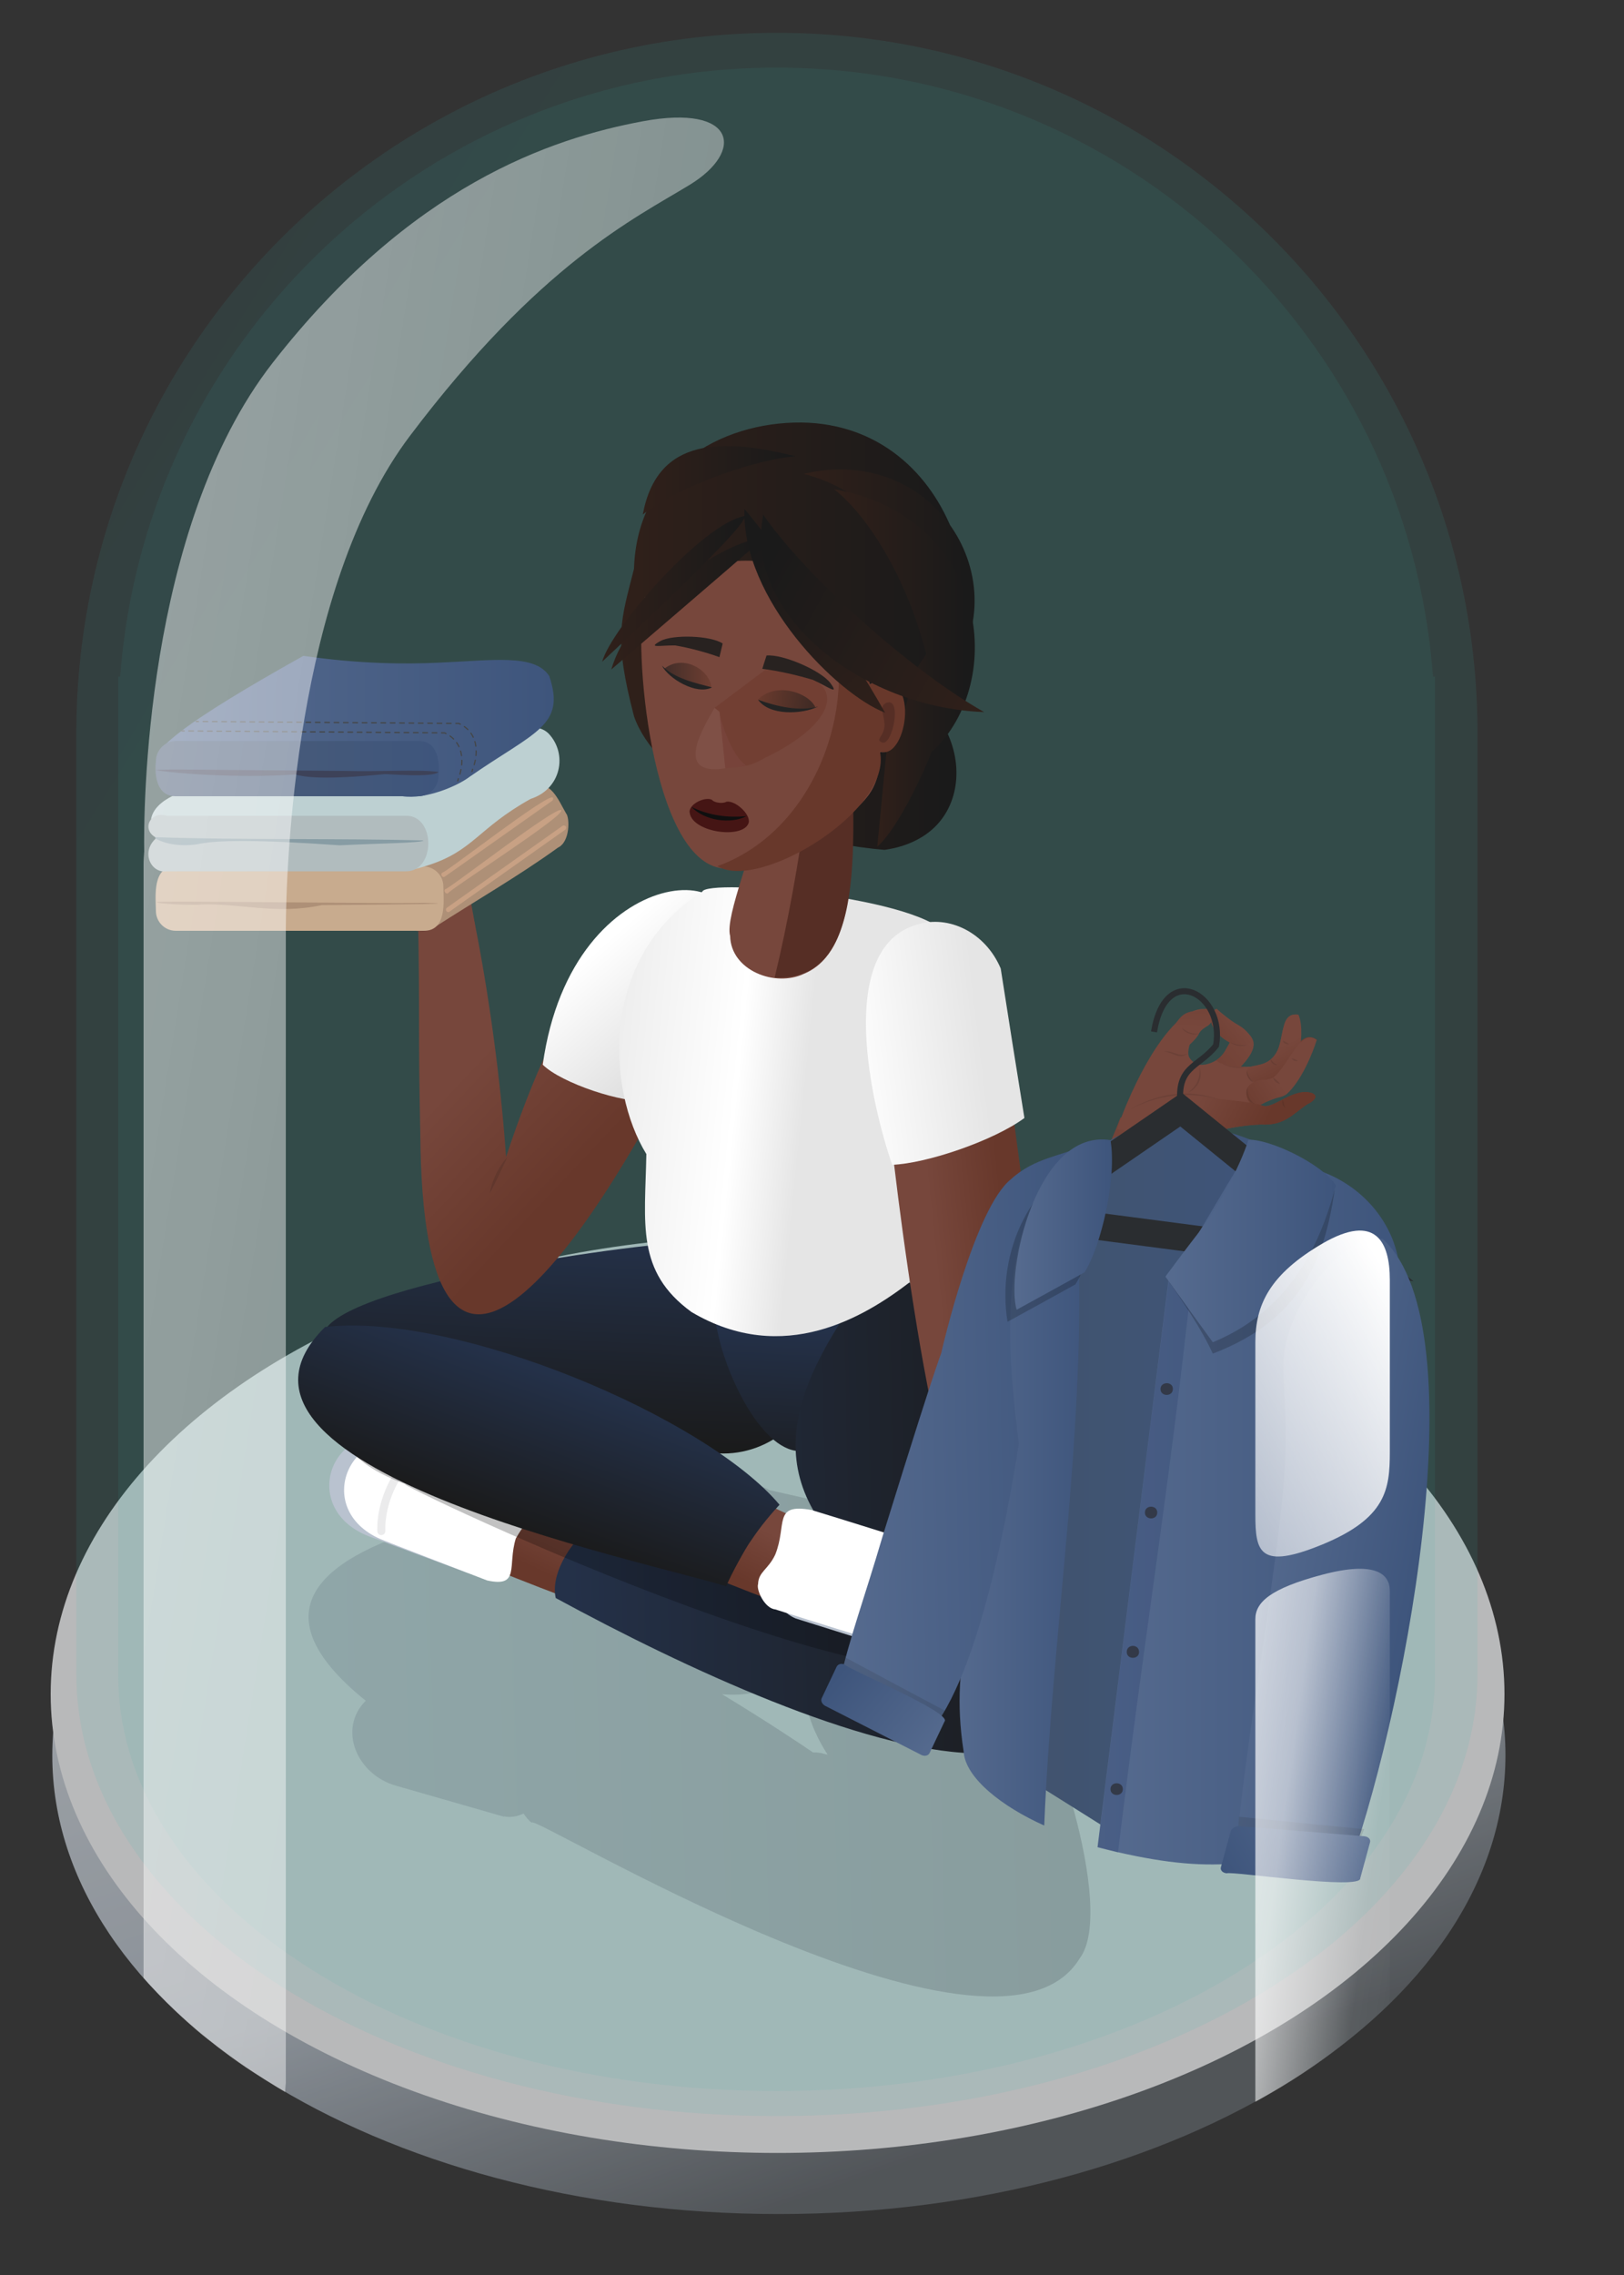 <?xml version="1.0" encoding="UTF-8"?>
<!-- Generator: Adobe Illustrator 28.0.0, SVG Export Plug-In . SVG Version: 6.00 Build 0)  -->
<svg xmlns="http://www.w3.org/2000/svg" xmlns:xlink="http://www.w3.org/1999/xlink" version="1.1" id="Layer_1" x="0px" y="0px" viewBox="0 0 500 700" style="enable-background:new 0 0 500 700;" xml:space="preserve">
<rect x="0" y="0" width="500" height="700" fill="#333333" stroke="none"/>
<style type="text/css">
	.st0{opacity:0.73;}
	.st1{fill:#3D4852;fill-opacity:0;}
	.st2{fill:url(#SVGID_1_);}
	.st3{fill:#E9EAEC;}
	.st4{opacity:0.11;fill:url(#SVGID_00000011729752231748734320000015894524903195063713_);enable-background:new    ;}
	.st5{opacity:9.000000e-02;fill:url(#SVGID_00000072245362853611530970000003785921060342939540_);enable-background:new    ;}
	.st6{fill:url(#SVGID_00000002344498058800856370000000963867352548325798_);}
	.st7{fill:url(#SVGID_00000099620269782466016260000002177020098808910753_);}
	.st8{fill:url(#SVGID_00000038372775483938094200000009532607737628318135_);}
	.st9{fill:url(#SVGID_00000168095878267181424340000011731363261191029930_);}
	.st10{fill:url(#SVGID_00000068642384388781746220000018193800941785721254_);}
	.st11{opacity:0.21;fill:url(#SVGID_00000088107236384728836360000000237837216090141374_);enable-background:new    ;}
	.st12{fill:url(#SVGID_00000078013052288352030090000010674809209636403345_);}
	.st13{fill:#B9C2CF;}
	.st14{fill:#FFFFFF;}
	
		.st15{opacity:0.14;fill:none;stroke:#6D6F72;stroke-width:2.476;stroke-linecap:round;stroke-linejoin:round;stroke-miterlimit:4;enable-background:new    ;}
	.st16{fill:url(#SVGID_00000083792461813949467160000012927308819784709558_);}
	.st17{fill:url(#SVGID_00000150070364864436102240000015036029867106937218_);}
	.st18{fill:url(#SVGID_00000140727165237094709810000003265213670276814498_);}
	.st19{fill:url(#SVGID_00000153671625295687182440000003104356788532122262_);}
	.st20{fill:url(#Union_51_00000076565775685834592190000008402076176949202604_);}
	.st21{fill:url(#Path_6364_00000114789059169677671960000000259175179144878235_);}
	.st22{fill:url(#Path_6365_00000030474630654332075210000011504678022389093778_);}
	.st23{fill:url(#Path_6363_00000065789026683638799240000017594131740174547092_);}
	.st24{opacity:0.12;}
	.st25{fill:#191512;}
	.st26{opacity:0.24;enable-background:new    ;}
	.st27{opacity:0.15;}
	.st28{fill:url(#SVGID_00000012438324485866812450000008550407964051691707_);}
	.st29{fill:url(#SVGID_00000067914562565109529720000004822671107427935927_);}
	.st30{fill:#77473C;}
	.st31{fill:#562E25;}
	.st32{fill:#68382B;}
	.st33{fill:#451514;}
	.st34{fill:#0F0F0F;}
	.st35{opacity:0.56;fill:url(#SVGID_00000049905276677531963010000016211559304193920648_);enable-background:new    ;}
	.st36{fill:#232323;}
	.st37{fill:#723F33;}
	.st38{fill:#77433A;}
	.st39{fill:#7F5046;}
	.st40{fill:#282220;}
	.st41{opacity:0.56;fill:url(#SVGID_00000063610894247005159250000005514636378288614818_);enable-background:new    ;}
	.st42{fill:url(#SVGID_00000145018846794698164750000006700368840795001529_);}
	.st43{fill:url(#Union_51_00000073722404531618679830000012692876268317582515_);}
	.st44{fill:url(#SVGID_00000096041962960343241590000010838695421717958839_);}
	.st45{fill:url(#Path_6362_00000162346872157548296250000013543291952291588286_);}
	.st46{fill:url(#Path_6364_00000084488197036306136110000010692188107316076216_);}
	.st47{fill:url(#Path_6365_00000151541881833163988700000011132550279041063074_);}
	.st48{fill:url(#Path_6363_00000096050862085914505700000006960409723979530897_);}
	.st49{fill:url(#SVGID_00000152251046947529316690000013602028991022353805_);}
	.st50{opacity:0.18;}
	.st51{fill:url(#Path_6362_00000089537689136052353560000009660561472832471979_);}
	.st52{fill:url(#Path_6362_00000138567838372243949060000018132362850360499079_);}
	.st53{fill:url(#Path_6362_00000163783519725940075370000012715415464244526001_);}
	.st54{fill:url(#SVGID_00000063594396568483236380000007796815177331102594_);}
	.st55{fill:url(#SVGID_00000044154817621347655550000015782044129592274876_);}
	.st56{fill:url(#SVGID_00000019657895514175418900000010837332863898822559_);}
	.st57{fill:url(#SVGID_00000013165405224987441050000005116246676697894036_);}
	.st58{fill:url(#SVGID_00000167391527887322775280000008184992407954021775_);}
	.st59{fill:url(#SVGID_00000155858432297904871640000000000993630147959690_);}
	
		.st60{opacity:0.14;fill:none;stroke:#6D6F72;stroke-width:2.476;stroke-linecap:round;stroke-linejoin:round;enable-background:new    ;}
	.st61{fill:url(#Path_6362_00000014599119795719879510000013280784340815772806_);}
	.st62{fill:#AE9077;}
	.st63{fill:#C8AB8E;}
	.st64{fill:#BDD0D2;}
	.st65{fill:#B1BCBE;}
	.st66{fill:url(#SVGID_00000061451568027908977330000014351068408025530511_);}
	.st67{fill:url(#SVGID_00000183956505168563209580000007298171995350287511_);}
	.st68{fill:none;stroke:#444647;stroke-width:0.362;stroke-linecap:round;stroke-miterlimit:10;}
	.st69{fill:none;stroke:#444647;stroke-width:0.362;stroke-linecap:round;stroke-miterlimit:10;stroke-dasharray:1.441,1.441;}
	.st70{fill:#879CA4;}
	.st71{fill:#3D4259;}
	.st72{fill:#C8A184;}
	.st73{opacity:0.49;fill:url(#SVGID_00000172408213723552583060000008544392911775728309_);enable-background:new    ;}
	.st74{fill:url(#SVGID_00000146459551420245876810000018220357375302836397_);}
	.st75{fill:none;stroke:#2A2D30;stroke-width:1.857;stroke-miterlimit:10;}
	.st76{fill:none;stroke:#2A2D30;stroke-width:8.354;stroke-miterlimit:10;}
	.st77{fill:url(#Union_30_00000116931128885074958440000006403007508404370340_);}
	.st78{fill:url(#Union_30_00000080894594251508343540000003781343798820608180_);}
	.st79{fill:url(#Path_7051_00000027597165775830356250000003586263685699447478_);}
	.st80{fill:url(#Path_7050_00000023257848706480722050000007109149491023613078_);}
	.st81{opacity:0.4;fill:#1C2D63;}
	.st82{fill:#5B6B77;}
	.st83{opacity:0.84;fill:#353535;enable-background:new    ;}
	.st84{opacity:0.14;fill:#232323;}
	.st85{fill:url(#SVGID_00000043433537401189482720000014632401696179455924_);}
	.st86{fill:url(#SVGID_00000073692870387145465790000003434253896317989565_);}
	.st87{opacity:0.2;fill:#1C2D63;}
	.st88{opacity:0.2;fill:#020202;enable-background:new    ;}
	.st89{fill:url(#Path_7044_00000064312735065300737310000003826308167029284513_);}
	.st90{fill:url(#Path_7046_00000071556290222559185440000007931105404046280336_);}
	.st91{fill:url(#SVGID_00000179636569639618502580000001306709127366919094_);}
	.st92{fill:url(#SVGID_00000104696443955410413500000000481255740179977124_);}
</style>
<g transform="translate(-10 17.847)" class="st0">
	<path class="st1" d="M268.8,376.7c124.5,0,225.6,66.1,225.6,147.7S393.4,672,268.8,672S43.3,605.9,43.3,524.3   S144.3,376.7,268.8,376.7z"></path>
	
		<linearGradient id="SVGID_1_" gradientUnits="userSpaceOnUse" x1="-2592.903" y1="-0.122" x2="-2592.558" y2="0.51" gradientTransform="matrix(542.113 0 0 342.142 1405802.125 455.083)">
		<stop offset="0" style="stop-color:#CDD2D8"></stop>
		<stop offset="0.606" style="stop-color:#A9B2BC"></stop>
		<stop offset="1" style="stop-color:#5C6166"></stop>
	</linearGradient>
	<path class="st2" d="M248.9,381c123.6,0,224.6,63.2,224.6,141.2S373.3,663.4,249.8,663.4S26.1,600.2,26.1,522.3   S125.4,381,248.9,381z"></path>
	<ellipse class="st3" cx="249.4" cy="503.4" rx="223.8" ry="141.2"></ellipse>
</g>
<linearGradient id="SVGID_00000103243029059319125140000013641747374560114068_" gradientUnits="userSpaceOnUse" x1="-2613.06" y1="-2.398066e-02" x2="-2612.808" y2="0.21" gradientTransform="matrix(522.585 0 0 776.608 1365519.125 2.096)">
	<stop offset="0" style="stop-color:#4389A6"></stop>
	<stop offset="1" style="stop-color:#33B5A9"></stop>
</linearGradient>
<path style="opacity:0.11;fill:url(#SVGID_00000103243029059319125140000013641747374560114068_);enable-background:new    ;" d="  M23.5,515.1c0-0.1,0-0.1,0-0.2l0,0V223.9l0,0c1-118.3,97.1-213.8,215.7-213.8s214.7,95.6,215.7,213.8l0,0v290.9l0,0  c0,0.1,0,0.1,0,0.2c0,75.2-96.6,136.1-215.7,136.1S23.5,590.2,23.5,515.1z"></path>
<linearGradient id="SVGID_00000141435401335024156220000013921734740388072613_" gradientUnits="userSpaceOnUse" x1="-2612.743" y1="-2.661093e-02" x2="-2612.491" y2="0.207" gradientTransform="matrix(491.13 0 0 754.402 1283185.375 14.837)">
	<stop offset="0" style="stop-color:#4389A6"></stop>
	<stop offset="1" style="stop-color:#33B5A9"></stop>
</linearGradient>
<path style="opacity:9.000000e-02;fill:url(#SVGID_00000141435401335024156220000013921734740388072613_);enable-background:new    ;" d="  M36.4,515.5V208.2H37c7.8-104.8,95.3-187.4,202.1-187.4s194.3,82.6,202.1,187.4h0.6v307.3c0,70.7-90.7,127.9-202.7,127.9  S36.4,586.1,36.4,515.5z"></path>
<linearGradient id="SVGID_00000171708273047520459180000007462479153130028678_" gradientUnits="userSpaceOnUse" x1="191.222" y1="195.722" x2="297.623" y2="195.722">
	<stop offset="0" style="stop-color:#30201A"></stop>
	<stop offset="0.941" style="stop-color:#1A1A1A"></stop>
</linearGradient>
<path style="fill:url(#SVGID_00000171708273047520459180000007462479153130028678_);" d="M195.2,220.4c-6.4-24.5-4-29.5,0-45.4h0  c0.9-30.3,26.3-45.2,51.6-45c48.2,0.7,63.5,62.1,40,88.1c8.9,10.2,10,24.1,3.6,33.3c-5.9,8.5-16.1,9.8-18.1,10.1  C231.3,257.9,201.5,238.6,195.2,220.4z"></path>
<linearGradient id="SVGID_00000067198694367260703450000016333335449085626240_" gradientUnits="userSpaceOnUse" x1="270.087" y1="227.423" x2="294.375" y2="227.423">
	<stop offset="0" style="stop-color:#30201A"></stop>
	<stop offset="0.941" style="stop-color:#1A1A1A"></stop>
</linearGradient>
<path style="fill:url(#SVGID_00000067198694367260703450000016333335449085626240_);" d="M292.6,194.4c7.9,11.4-13,58.2-22.5,66.1  c1-10.7,2.1-21.4,3.1-32.1c3.5-3.1,7.5-14.5,6.7-18.9C287.8,196.3,291.1,193.8,292.6,194.4z"></path>
<linearGradient id="SVGID_00000029751247231613877310000004929759015185894022_" gradientUnits="userSpaceOnUse" x1="247.354" y1="177.319" x2="300.005" y2="177.319">
	<stop offset="0" style="stop-color:#30201A"></stop>
	<stop offset="0.941" style="stop-color:#1A1A1A"></stop>
</linearGradient>
<path style="fill:url(#SVGID_00000029751247231613877310000004929759015185894022_);" d="M247.4,145.8c41.5-9.8,67.9,35.5,43,64.5  C293.2,194.7,281.5,154.5,247.4,145.8z"></path>
<linearGradient id="SVGID_00000143611143326043825490000009341659298638648741_" gradientUnits="userSpaceOnUse" x1="197.905" y1="147.817" x2="245.04" y2="147.817">
	<stop offset="0" style="stop-color:#30201A"></stop>
	<stop offset="0.941" style="stop-color:#1A1A1A"></stop>
</linearGradient>
<path style="fill:url(#SVGID_00000143611143326043825490000009341659298638648741_);" d="M245,140.4c-22.3-5.5-42.6-6.2-47.1,17.9  C209.3,149.4,233.1,141.2,245,140.4z"></path>
<linearGradient id="SVGID_00000006707970710380045800000008728583706709249978_" gradientUnits="userSpaceOnUse" x1="256.753" y1="190.914" x2="300.074" y2="190.914">
	<stop offset="0" style="stop-color:#30201A"></stop>
	<stop offset="0.941" style="stop-color:#1A1A1A"></stop>
</linearGradient>
<path style="fill:url(#SVGID_00000006707970710380045800000008728583706709249978_);" d="M256.8,150.5c47.2,8.6,53.5,59.1,30.2,80.8  C292,208,276.1,166,256.8,150.5z"></path>
<linearGradient id="SVGID_00000122698234063196818760000005556341361954993066_" gradientUnits="userSpaceOnUse" x1="-2609.034" y1="-4.292407e-02" x2="-2608.209" y2="-5.783631e-02" gradientTransform="matrix(291.511 0 0 192.54 760656.875 545.45)">
	<stop offset="0" style="stop-color:#536473"></stop>
	<stop offset="1" style="stop-color:#303740"></stop>
</linearGradient>
<path style="opacity:0.21;fill:url(#SVGID_00000122698234063196818760000005556341361954993066_);enable-background:new    ;" d="  M163.8,560.9c-1.1-0.8-1.9-1.8-2.6-2.9c-1.9,0.9-3.9,1.3-6,0.9v0.1c-1.1-0.3-32.1-9.2-33.1-9.5c-12.3-3.4-18.2-17.5-9.5-26.2  c-70.4-56.7,91.6-66.1,115.5-67.3c3.1,0.2,6.1,1,8.8,2.5l20,4.5c5.4-1.1,11.1,0.2,15.7,3.5c5.9-13.8,35.2,35.4,40.7,50.8  c9.2,7.3,30.6,70.2,19.1,85.3C306.3,645.5,161.2,556.3,163.8,560.9z M253.5,539.6l1.3,0.3c-3.7-5.8-6.6-12.4-7-19.3  c-2.4-0.6-4.5-1.7-6.4-3.4c-5.7,3.5-12.4,4.7-19.1,4.1c13.4,8.1,23.9,15.1,28,17.9c0.7,0,1.5,0,2.2,0.2v-0.1L253.5,539.6z"></path>
<linearGradient id="SVGID_00000080169782103780358250000006190491935756533939_" gradientUnits="userSpaceOnUse" x1="-2591.297" y1="-8.692" x2="-2590.314" y2="-8.648" gradientTransform="matrix(-18.397 23.419 -68.312 -30.865 -48080.148 60882.656)">
	<stop offset="0" style="stop-color:#77473C"></stop>
	<stop offset="0.26" style="stop-color:#77473C"></stop>
	<stop offset="0.849" style="stop-color:#68382B"></stop>
	<stop offset="1" style="stop-color:#68382B"></stop>
</linearGradient>
<path style="fill:url(#SVGID_00000080169782103780358250000006190491935756533939_);" d="M211.2,479.2L195.3,499  c-14.7-4.7-43.4-15.9-57.2-22l14.2-20.5C155.1,454.1,212.7,476.3,211.2,479.2z"></path>
<path class="st13" d="M144.3,484.1c-10.3-3.8-20.6-7.6-31-11.5c-22-8.8-10.8-37.5,11.3-29.1l32.1,12.5  C152.4,465.1,148.1,474.9,144.3,484.1z"></path>
<path class="st14" d="M150,486.3c-0.8-0.3-31.7-12.2-32.8-12.7c-21.6-9.4-9.1-37.2,12-28.9c0.6,0.2,32.1,12.5,32.1,12.5v0.1  c7,7,1.7,8.5-2.5,16.1C156.2,481.8,160.2,488.5,150,486.3z"></path>
<path class="st15" d="M133.4,445.5c-10.2,2.4-16.3,15.8-16,25.6"></path>
<linearGradient id="SVGID_00000000916103927552236730000009098623393529263010_" gradientUnits="userSpaceOnUse" x1="-2620.62" y1="-13.436" x2="-2619.794" y2="-13.45" gradientTransform="matrix(-4.127 79.294 -185.386 -9.65 -13130.98 208047.984)">
	<stop offset="0" style="stop-color:#243149"></stop>
	<stop offset="1" style="stop-color:#1A1A1A"></stop>
</linearGradient>
<path style="fill:url(#SVGID_00000000916103927552236730000009098623393529263010_);" d="M252.3,419.1  c-0.8,16.3-14.8,28.9-31.1,28.1c-0.5-0.1-95.7-5-96.3-5c-16.5-0.6-27.1-16.8-25.5-31.3c2.9-16.1,105.8-30,121.8-29.1  C239.6,380,253.1,401.5,252.3,419.1z"></path>
<linearGradient id="SVGID_00000163073434216903649250000014575501411925303954_" gradientUnits="userSpaceOnUse" x1="-2611.923" y1="-34.947" x2="-2611.305" y2="-34.805" gradientTransform="matrix(17.066 80.244 -70.066 14.902 42376.598 210522.031)">
	<stop offset="0" style="stop-color:#243149"></stop>
	<stop offset="1" style="stop-color:#1A1A1A"></stop>
</linearGradient>
<path style="fill:url(#SVGID_00000163073434216903649250000014575501411925303954_);" d="M281.2,410.6c4.4,26.8-13.1,31.5-33,35.7  c-12.1,2.6-23.9-21-27.1-35.7c-3.1-14.7-8.6-25.9,3.5-28.5l29.1,6.5C265.8,386.1,278.1,396,281.2,410.6z"></path>
<linearGradient id="SVGID_00000065059652995700285740000004386162592574631329_" gradientUnits="userSpaceOnUse" x1="-2605.712" y1="6.992511e-03" x2="-2604.948" y2="-6.709663e-03" gradientTransform="matrix(212.754 0 0 182.974 554545.25 465.038)">
	<stop offset="0" style="stop-color:#243149"></stop>
	<stop offset="1" style="stop-color:#1A1A1A"></stop>
</linearGradient>
<path style="fill:url(#SVGID_00000065059652995700285740000004386162592574631329_);" d="M181.5,470.7c14.8,5.6,29.5,11.1,44.2,16.8  c0.6,0.3,49,7.6,49.4,8.3c-2.1-3.2-3.8-6.6-5.2-10.2c-39-29.6-27-58.9,0-94.6c5.9-10.3,34.7,36.4,40,51.9  c77.9,148.9-58.6,92.4-138.8,48.8C169.2,483.4,177.5,472.4,181.5,470.7z"></path>
<linearGradient id="SVGID_00000145780837213612535270000008833479443990144436_" gradientUnits="userSpaceOnUse" x1="-4336.141" y1="1317.223" x2="-4315.888" y2="1324.375" gradientTransform="matrix(-0.977 -0.214 0.214 -0.977 -4405.394 614.575)">
	<stop offset="0" style="stop-color:#77473C"></stop>
	<stop offset="0.18" style="stop-color:#77473C"></stop>
	<stop offset="0.941" style="stop-color:#68382B"></stop>
</linearGradient>
<path style="fill:url(#SVGID_00000145780837213612535270000008833479443990144436_);" d="M144.1,272.5c-2.2-7.7-8.4-27.2-14.5-27.9  c-3.8-1.3-3.7-2.6-5-0.9c-0.2-0.4-0.6-0.7-0.9-0.9c-9.4,5.8-18,4.5-10.8,16c-18.2-2.6-5.1-18.5-14.3-19.2c-0.6,2.9-1.2,5.9-1.7,8.7  c-1.3-2.3-2.8-3.4-5.3-2.3c1.9,6.1,3.9,12.1,5.8,18.2c3.2,1.2,4.9,3.5,8.4,4.9c-5.3,0.9-4.9-1.8-11.5-5.5c-2.6-2.1-9.1-1.5-4,2.4  c3.9,3.8,5.5,7.9,12.9,9c8.8,2.1,16,6.4,24.3,9.7c0.2,0.6,0.5,1.2,0.9,1.9 M128.4,286.3c5.9-0.4,11.9-0.8,17.9-1.3  c-0.7-4.2-1.5-8.4-2.2-12.6 M122.5,248.5c0.6-0.7,1.4-1.5,1.9-2.3c0.2,2.4,2.1,2.3,3.1,4.9c0.2,1.1,1.4,3.1,2.1,4  c1.2,9.4-11.1,5.6-12.1-3.1C120,250.9,121.6,249.5,122.5,248.5z"></path>
<linearGradient id="Union_51_00000101081619843101682750000018304017958160092089_" gradientUnits="userSpaceOnUse" x1="-3048.129" y1="-1.569" x2="-3047.743" y2="-1.258" gradientTransform="matrix(164.248 8.717 -8.189 154.303 500760.719 27124.516)">
	<stop offset="0" style="stop-color:#77473C"></stop>
	<stop offset="0.26" style="stop-color:#77473C"></stop>
	<stop offset="0.85" style="stop-color:#68382B"></stop>
	<stop offset="1" style="stop-color:#68382B"></stop>
</linearGradient>
<path id="Union_51_00000108267955405790201060000001086634613522996405_" style="fill:url(#Union_51_00000101081619843101682750000018304017958160092089_);" d="  M129.4,348.8c-0.7-31.8-0.1-36.5-0.7-67.2c5.6-0.2,11.2-0.6,16.8-0.8c4.8,23.1,8.7,51.6,10.3,75.2c15.8-47.6,37.7-87.5,56.6-35.1  C179,387.4,130.2,455.5,129.4,348.8z"></path>
<linearGradient id="Path_6364_00000055703882620443881230000015540173621981533884_" gradientUnits="userSpaceOnUse" x1="-2859.566" y1="2.116" x2="-2859.674" y2="2.502" gradientTransform="matrix(14.374 -0.664 1.981 43.13 41203.582 -1740.487)">
	<stop offset="0" style="stop-color:#77473C"></stop>
	<stop offset="1" style="stop-color:#68382B"></stop>
</linearGradient>
<path id="Path_6364_00000078731979000971601840000011523743190020943238_" style="fill:url(#Path_6364_00000055703882620443881230000015540173621981533884_);" d="  M96.3,250.7c-0.7-2.3,0.2-8.7,2.1-11.2c6.6-0.2,1.9,11.7,5.3,14.6c2.3,3.5,6.6,3.1,6.9,5.2c0.1,3.1-4.6,4-6.3,2.9  C99.7,260.7,97,255.1,96.3,250.7z"></path>
<linearGradient id="Path_6365_00000109720617693447086200000015486353070130381481_" gradientUnits="userSpaceOnUse" x1="-2930.035" y1="-0.927" x2="-2929.206" y2="0.347" gradientTransform="matrix(21.855 -2.997805e-02 4.237572e-02 33.942 64134.68 197.449)">
	<stop offset="4.730976e-02" style="stop-color:#77473C"></stop>
	<stop offset="0.494" style="stop-color:#68382B"></stop>
</linearGradient>
<path id="Path_6365_00000083806031577850333770000013293181273515779761_" style="fill:url(#Path_6365_00000109720617693447086200000015486353070130381481_);" d="  M97.3,264.1c-3.5-4.7-5.4-13.5-5.8-18.2c3.7-1.5,5.8,1.7,6.4,6.2c1.5,2.6,3.1,5.2,4.5,7.8c2.4,1.7,4.5,1.2,6.4,3.4  c1.8,1.9,0.2,6.4-2.8,6.2c-1.2,0-1.6-0.8-4-2.5C99.5,265.3,98.6,265.5,97.3,264.1z"></path>
<linearGradient id="Path_6363_00000103952577159968981010000002833134819465836467_" gradientUnits="userSpaceOnUse" x1="-3018.113" y1="12.26" x2="-3019.215" y2="12.286" gradientTransform="matrix(60.137 -14.954 12.989 52.262 181459.625 -45499.398)">
	<stop offset="0" style="stop-color:#77473C"></stop>
	<stop offset="0.318" style="stop-color:#77473C"></stop>
	<stop offset="0.988" style="stop-color:#68382B"></stop>
</linearGradient>
<path id="Path_6363_00000039812906154408605180000001084550014244563110_" style="fill:url(#Path_6363_00000103952577159968981010000002833134819465836467_);" d="  M127.5,284.4c-8.3-3.2-15.5-7.5-24.3-9.7c-7.3-1.1-9-5.2-12.9-9c-1.2-0.8-3.1-3-0.8-3.5c5.5-1,10.9,7,13.9,6.8  c5.8-0.7,15,1.2,21.4,0.7C161.9,272.5,135.3,299,127.5,284.4z"></path>
<g class="st24">
	<path class="st25" d="M97,268.4c0.3-0.8,0.7-1.6,1.2-2.4C98.3,266.9,97.8,267.9,97,268.4L97,268.4z"></path>
</g>
<g class="st24">
	<path class="st25" d="M106.5,268.8c2-0.6,3.1-2.7,3-4.7C110.4,266,108.7,269.1,106.5,268.8L106.5,268.8z"></path>
</g>
<g class="st24">
	<path class="st25" d="M108,262.5c1.1-0.6,2.2-1.9,2.6-3.1C111,260.4,109.3,262.7,108,262.5L108,262.5z"></path>
</g>
<g class="st24">
	<path class="st25" d="M102.4,259.9c-0.4,0.9-1.6,1.6-2.6,1.5C100.7,260.8,101.5,260.3,102.4,259.9z"></path>
</g>
<g class="st24">
	<path class="st25" d="M101.9,255.8c0.8-0.2,1.7-0.6,2.2-1.2C104.3,255.5,102.6,256.3,101.9,255.8L101.9,255.8z"></path>
</g>
<g class="st24">
	<path class="st25" d="M95.8,253.3c0.7-0.2,1.3-0.3,2.1-0.4C97.6,253.6,96.5,253.7,95.8,253.3L95.8,253.3z"></path>
</g>
<g class="st24">
	<path class="st25" d="M99.5,248.7c0.7-0.2,1.3-0.3,2-0.6C101.3,248.9,100.2,249.2,99.5,248.7L99.5,248.7z"></path>
</g>
<g class="st24">
	<path class="st25" d="M128.8,286.7c2.3-0.3,4.6-1.5,6.3-3C134,285.5,130.8,287.1,128.8,286.7L128.8,286.7z"></path>
</g>
<g class="st24">
	<path class="st25" d="M125.2,261.3c-1,3.3-0.3,5.7,1.8,8.3C124.4,267.7,123.6,264.3,125.2,261.3L125.2,261.3z"></path>
</g>
<g class="st24">
	<path class="st25" d="M117.3,269.8c10-1.2,19.1,1.7,26.5,8.6C135.9,272.1,127.3,269.1,117.3,269.8L117.3,269.8z"></path>
</g>
<path class="st26" d="M106.6,438.5c0,0,1.3-8.7,12.4-5.4c49.9,14.6,110.1,30.8,154.1,41c23.2,8.4,41.8,16.7,36.6,30  c-7.1,39-192.1-49.4-184.8-47.4C101.7,448.1,106.6,438.5,106.6,438.5z"></path>
<g class="st27">
	<path class="st25" d="M156.2,356c-1.7,3.8-3.5,7.5-5.4,11.2C151.5,363.1,153.4,359.2,156.2,356L156.2,356z"></path>
</g>
<linearGradient id="SVGID_00000170265420218102116100000005683253129871272108_" gradientUnits="userSpaceOnUse" x1="-2554.827" y1="-29.217" x2="-2550.179" y2="-27.733" gradientTransform="matrix(24.943 19.498 -33.722 43.138 62927.262 51363.359)">
	<stop offset="0" style="stop-color:#FFFFFF"></stop>
	<stop offset="0.502" style="stop-color:#C0C0C0"></stop>
	<stop offset="0.509" style="stop-color:#808080"></stop>
	<stop offset="0.74" style="stop-color:#808080"></stop>
	<stop offset="1" style="stop-color:#808080"></stop>
</linearGradient>
<path style="fill:url(#SVGID_00000170265420218102116100000005683253129871272108_);" d="M167.1,327.6c9.1-65.3,70.5-63.9,53.8-33.8  c-7,14.9-13.9,30-21,44.9C192,339.7,172.7,333.2,167.1,327.6z"></path>
<linearGradient id="SVGID_00000122689513791742522720000008913794231649366949_" gradientUnits="userSpaceOnUse" x1="247.024" y1="738.664" x2="143.347" y2="749.23" gradientTransform="matrix(1 0 0 -1 0 1082)">
	<stop offset="0" style="stop-color:#E5E5E5"></stop>
	<stop offset="0.202" style="stop-color:#FFFFFF"></stop>
	<stop offset="0.771" style="stop-color:#E4E4E4"></stop>
	<stop offset="1" style="stop-color:#E5E5E5"></stop>
</linearGradient>
<path style="fill:url(#SVGID_00000122689513791742522720000008913794231649366949_);" d="M212.9,403.7  c-17.2-12.5-14.3-27.2-13.9-48.6c-12.3-20-14.4-60.7,17.2-80.7c1.1-4.3,70.1,1.7,75.8,14.1c3.1,2.4,3.7,42.9,0.1,45.4  c-2.5,5.1-5.9,8.3-8.3,10.1c-1.2,16.8-2.5,33.8-3.8,50.6C266.4,405,241.3,420.5,212.9,403.7z"></path>
<path class="st30" d="M198.5,183.8c31.9-21.9,61.2-11.6,66.9,28c17.5-10.9,15.4,21.2,5.6,19.6c0,12.5-5,15.4-14.6,23.5  c-10.2,8.7-22,14.9-33.8,12.3C200.4,265.1,194.7,198.2,198.5,183.8z"></path>
<path class="st30" d="M230.8,180.6c7.5,2.8,9.3,6.3,14.3,9.7c4.2,2.1,7.7,0.2,12,6.2c5.7,7.8,6.4,21.5,6.4,21.5s-1.7-2.3-1.8-2.2  c-0.2,0.1,0.9,2.1,1,2.2c1.2,2.5,1.4,15.7-1.7,53.8c0.2,2.5,0.1,6-1,10.2c-1.1,4.3-3.6,13.9-12.4,17.6c-8.9,4.3-22.6-1-22.8-11.6  c-1.8-6.1,8.5-29,7.6-35.1C230.2,227.1,229.8,229.8,230.8,180.6z"></path>
<path class="st31" d="M262.8,222.5c-1.8,27.2,7.3,79.8-24.3,78.3c4-16.5,7.6-36.3,9.8-53.6C256.1,240,263.5,233.4,262.8,222.5z"></path>
<path class="st32" d="M251.4,181.4c6.8,5.4,15.4,21.5,16.4,29.2c16.2-6.7,11.7,23.9,3.1,20.6c4,18.1-37.3,43.2-50,35.3  C254.3,254.5,267.6,208,251.4,181.4z"></path>
<path class="st31" d="M272.8,216.3c5.2-2.2,1.9,13.7-1.3,12.1c-2.1-0.8,0.5-1.7,0.8-4.8C272.6,220.6,270.3,217.5,272.8,216.3z"></path>
<path class="st33" d="M230.5,253.2c-1.7,5.2-18.1,2.9-18.2-3.6c0.3-2.5,4.9-4.5,6.9-3.5c0.8,1,3.5,1.2,4.4,0.6  C226.2,246.1,231.2,250.5,230.5,253.2z"></path>
<g>
	<path class="st34" d="M212.9,248.3c5.3,2.6,11.2,3.4,17,2.8C224.9,253.7,216.9,252.5,212.9,248.3L212.9,248.3z"></path>
</g>
<linearGradient id="SVGID_00000093887840033255480080000009842205362433499826_" gradientUnits="userSpaceOnUse" x1="204.763" y1="874.134" x2="219.088" y2="874.134" gradientTransform="matrix(1 0 0 -1 0 1082)">
	<stop offset="0" style="stop-color:#1A1A1A"></stop>
	<stop offset="0.978" style="stop-color:#68382B"></stop>
</linearGradient>
<path style="opacity:0.56;fill:url(#SVGID_00000093887840033255480080000009842205362433499826_);enable-background:new    ;" d="  M219,211.6c-3.6,1.4-13.3-3.2-14.4-5.9C210.7,201,218.9,206.6,219,211.6z"></path>
<g>
	<path class="st36" d="M203.8,204.8c3.9,4,10.1,5.3,15.4,6.7C214.5,214,205.8,208.8,203.8,204.8L203.8,204.8z"></path>
</g>
<path id="Path_6623_00000165936866635388514170000003578034846756560282_" class="st37" d="M235.6,206.1  c27.4,0.7,23.4,15.9-0.1,27.1c-12.3,7.3-18.2-1.2-15.5-15.4C225.2,213.9,230.4,210,235.6,206.1z"></path>
<path class="st38" d="M221.6,219.7c0.8,4,4.1,13.2,8.1,15.8c-1.9,0.7-7.8,1.1-8.7,0.7c-1-0.7-0.6-2.6-0.2-5  C221.8,224.6,221,216.9,221.6,219.7z"></path>
<path class="st39" d="M220,217.8l1.5,1.2l1.8,17.4C206.8,239,217.1,223,220,217.8z"></path>
<path class="st40" d="M255.6,210.1c3,4.1-0.6,1.2-5.3-0.9c-4.6-1.4-10.6-2.8-15.6-3.4c0.4-1.4,0.9-2.8,1.3-4.1  C241,201.2,252.7,206.3,255.6,210.1z"></path>
<linearGradient id="SVGID_00000124854314614484062890000003788198904854655898_" gradientUnits="userSpaceOnUse" x1="249.837" y1="865.058" x2="232.39" y2="868.296" gradientTransform="matrix(1 0 0 -1 0 1082)">
	<stop offset="0" style="stop-color:#1A1A1A"></stop>
	<stop offset="0.978" style="stop-color:#68382B"></stop>
</linearGradient>
<path style="opacity:0.56;fill:url(#SVGID_00000124854314614484062890000003788198904854655898_);enable-background:new    ;" d="  M233.3,215.3c3.2,3.8,15.4,4.3,17.7,2.2C248.6,212.9,238.7,209.8,233.3,215.3z"></path>
<g>
	<path class="st36" d="M251.9,217.4c-5.2,2.5-15.1,2.8-18.5-2.1C239.1,217.4,246.3,219,251.9,217.4L251.9,217.4z"></path>
</g>
<linearGradient id="SVGID_00000105387098006036243280000002737572521483524506_" gradientUnits="userSpaceOnUse" x1="-2532.985" y1="2.028" x2="-2531.719" y2="2.085" gradientTransform="matrix(29.822 -3.392 18.236 160.357 75780.25 -8521.92)">
	<stop offset="0" style="stop-color:#77473C"></stop>
	<stop offset="0.26" style="stop-color:#77473C"></stop>
	<stop offset="0.85" style="stop-color:#68382B"></stop>
	<stop offset="1" style="stop-color:#68382B"></stop>
</linearGradient>
<path style="fill:url(#SVGID_00000105387098006036243280000002737572521483524506_);" d="M272.9,335.6c12.2-3.4,24.4-6.8,36.6-10.2  c5.7,41,11.1,83.5,16,124.6c-12.1,16.9-19.4,19.1-23.9,18.2C289.3,476.7,274.9,361,272.9,335.6z"></path>
<linearGradient id="Union_51_00000100355436244090118170000005345901455874850749_" gradientUnits="userSpaceOnUse" x1="-3075.745" y1="-1.877" x2="-3075.041" y2="-1.95" gradientTransform="matrix(-153.81 -22.786 -22.644 152.852 -472753.625 -69378.547)">
	<stop offset="0" style="stop-color:#77473C"></stop>
	<stop offset="0.26" style="stop-color:#77473C"></stop>
	<stop offset="0.85" style="stop-color:#68382B"></stop>
	<stop offset="1" style="stop-color:#68382B"></stop>
</linearGradient>
<path id="Union_51_00000059999676504743165510000014283030034463423915_" style="fill:url(#Union_51_00000100355436244090118170000005345901455874850749_);" d="  M342.4,419.6c5.6-15.7,15.8-55.1,19.6-71.6l-17-4.2c-14,37.3-60,104.3-47.8,122.8C321.6,484.6,331.1,450.5,342.4,419.6z"></path>
<linearGradient id="SVGID_00000013884143563377097260000004079797298515425715_" gradientUnits="userSpaceOnUse" x1="-4788.19" y1="998.958" x2="-4803.56" y2="993.558" gradientTransform="matrix(-0.989 -0.146 0.146 -0.989 -4498.972 622.921)">
	<stop offset="0" style="stop-color:#77473C"></stop>
	<stop offset="0.18" style="stop-color:#77473C"></stop>
	<stop offset="0.941" style="stop-color:#68382B"></stop>
</linearGradient>
<path style="fill:url(#SVGID_00000013884143563377097260000004079797298515425715_);" d="M362.4,350.6c8.8-1.6,16.7-4.3,25.8-4.6  c7.4,0.4,9.8-3.3,14.4-6.3c1.4-0.6,3.6-2.3,1.5-3.3c-6.9-2.1-12.4,6.4-17.2,3.3c3.7-0.6,5.9-2.6,9.2-3.1c3.1-5.5,6.2-11.1,9.3-16.7  c-2.2-1.5-3.9-0.7-5.7,1.2c0-3,0.1-5.9,0.1-8.9c-9.2-1.2,0.5,17.1-17.8,16c9.2-9.8,0.6-10.3-7.4-17.8c-0.3,0.2-0.8,0.3-1.1,0.7  c-12.2-5.5-26,25.4-29.5,36.2C343.8,347.5,350,348.6,362.4,350.6z M378.7,320.8c-2.6,8.3-15.4,9.7-12.4,0.6c0.8-0.7,2.5-2.4,2.9-3.5  c1.5-2.3,3.3-1.8,4-4.1C374.5,316.8,375.3,318.2,378.7,320.8z"></path>
<linearGradient id="Path_6362_00000140693307888931101130000006279558259677317560_" gradientUnits="userSpaceOnUse" x1="-3102.636" y1="-14.465" x2="-3102.414" y2="-15.095" gradientTransform="matrix(-39.532 -18.796 -22.805 47.966 -122620.68 -57301.375)">
	<stop offset="0" style="stop-color:#77473C"></stop>
	<stop offset="0.18" style="stop-color:#77473C"></stop>
	<stop offset="0.941" style="stop-color:#68382B"></stop>
</linearGradient>
<path id="Path_6362_00000019641337419628331600000001222824686055473061_" style="fill:url(#Path_6362_00000140693307888931101130000006279558259677317560_);" d="  M372.2,327.3c0.7,5-6,8.8-8.1,8.5c-0.4,0.2-3.5,1.8-6.7,0.4c-8.6-5-3.4-11.4,2.1-18.2c3.2-3.1,3.5-6.8,8.8-6.9  c3.4-0.6,4-1.2,4.6-0.7c0.8,0.7,0.7,2.7-0.1,4c-1,1.7-2.4,1.3-3.7,3.5c-0.4,1.1-2.1,2.8-2.9,3.5  C363.8,324.7,368.6,329.4,372.2,327.3z"></path>
<linearGradient id="Path_6364_00000153707568671943724800000008373152374740315282_" gradientUnits="userSpaceOnUse" x1="-3189.241" y1="-10.833" x2="-3189.352" y2="-10.435" gradientTransform="matrix(-13.956 -3.508 -10.514 41.876 -44228.652 -10412.598)">
	<stop offset="0" style="stop-color:#77473C"></stop>
	<stop offset="1" style="stop-color:#68382B"></stop>
</linearGradient>
<path id="Path_6364_00000111161426787673150430000001194726183485035925_" style="fill:url(#Path_6364_00000153707568671943724800000008373152374740315282_);" d="  M399.7,323.7c1.1-2.1,1.4-8.5,0.1-11.4c-6.4-1.6-4.2,11.1-8.1,13.3c-3,2.9-7.1,1.7-7.8,3.7c-0.7,3,3.7,4.9,5.5,4.1  C394.4,332.8,398.2,327.9,399.7,323.7z"></path>
<linearGradient id="Path_6365_00000176019981704383754080000003732544022190322616_" gradientUnits="userSpaceOnUse" x1="-3147.937" y1="-10.996" x2="-3147.109" y2="-9.721" gradientTransform="matrix(-21.413 -4.373 -6.788 33.256 -67087.352 -13071.233)">
	<stop offset="4.730976e-02" style="stop-color:#77473C"></stop>
	<stop offset="0.494" style="stop-color:#68382B"></stop>
</linearGradient>
<path id="Path_6365_00000031170771404031541700000006307554424280079292_" style="fill:url(#Path_6365_00000176019981704383754080000003732544022190322616_);" d="  M396.1,336.7c4.4-3.9,7.9-12.2,9.3-16.7c-5-4-8.9,8.4-13.5,11.6c-2.7,1.2-4.6,0.2-6.9,2c-2.2,1.5-1.4,6.2,1.5,6.7  c1.2,0.2,1.7-0.6,4.5-1.7C393.8,337.4,394.4,337.8,396.1,336.7z"></path>
<linearGradient id="Path_6363_00000096761515604994965530000007910116018750891655_" gradientUnits="userSpaceOnUse" x1="-3091.303" y1="-15.212" x2="-3092.405" y2="-15.186" gradientTransform="matrix(-55.965 -26.609 -23.117 48.637 -172988.438 -81176.344)">
	<stop offset="0" style="stop-color:#77473C"></stop>
	<stop offset="0.318" style="stop-color:#68382B"></stop>
	<stop offset="0.988" style="stop-color:#68382B"></stop>
</linearGradient>
<path id="Path_6363_00000033363866672651143670000002074250089063186310_" style="fill:url(#Path_6363_00000096761515604994965530000007910116018750891655_);" d="  M362.4,350.6c8.8-1.6,16.7-4.3,25.8-4.6c7.4,0.4,9.8-3.3,14.4-6.3c1.4-0.6,3.6-2.3,1.5-3.3c-5.3-2.1-12.1,4.7-14.9,3.9  c-5.5-1.8-14.9-1.8-21.1-3.5C331.2,332.1,351.9,363.3,362.4,350.6z"></path>
<g class="st24">
	<path class="st25" d="M375.4,338.3c-9.7-2.6-18.7-1.5-27.6,3.1C356.4,336.4,365.8,334.9,375.4,338.3z"></path>
</g>
<g class="st24">
	<path class="st25" d="M395.6,340.9c-0.7-0.6-1-1.7-0.7-2.6C395.3,339.3,395.4,340,395.6,340.9L395.6,340.9z"></path>
</g>
<g class="st24">
	<path class="st25" d="M386.3,339.6c-2.1-0.1-3.3-3.6-2.1-5.2C383.8,335.9,384.6,338.8,386.3,339.6z"></path>
</g>
<g class="st24">
	<path class="st25" d="M385.9,333c-1.2-0.1-2.6-2.6-1.9-3.6C384.1,330.7,384.9,332.1,385.9,333L385.9,333z"></path>
</g>
<g class="st24">
	<path class="st25" d="M369.1,318c-1.4,0.9-4.6-0.2-5.2-1.7C365.4,317.5,367.2,318.3,369.1,318z"></path>
</g>
<g class="st24">
	<path class="st25" d="M365.7,324.1c-2.6,2.2-4.8-0.4-7.4-0.6C360.9,323,363.2,325.6,365.7,324.1z"></path>
</g>
<g class="st24">
	<path class="st25" d="M392,331.5c0.8,0.7,1.5,1.2,2.2,2C393.1,333.4,392.1,332.6,392,331.5L392,331.5z"></path>
</g>
<g class="st24">
	<path class="st25" d="M393.2,327.6c-0.8,0.4-2.3-0.8-1.9-1.7C391.7,326.7,392.4,327.3,393.2,327.6z"></path>
</g>
<g class="st24">
	<path class="st25" d="M399.6,326.4c-0.7,0.3-1.7-0.1-1.9-0.8C398.4,325.8,399,326,399.6,326.4z"></path>
</g>
<g class="st24">
	<path class="st25" d="M396.9,321.2c-0.6,0.4-1.9-0.2-1.9-1C395.7,320.5,396.3,320.8,396.9,321.2z"></path>
</g>
<g class="st24">
	<path class="st25" d="M360.8,352.5c-2.1,0-5-2.1-5.5-4.2C356.7,350.1,358.6,351.9,360.8,352.5z"></path>
</g>
<g class="st24">
	<path class="st25" d="M369.3,328.4c1.1,3.2-0.4,6.4-3.5,7.8C368.4,334.1,369.6,331.9,369.3,328.4L369.3,328.4z"></path>
</g>
<linearGradient id="SVGID_00000013154561206772004910000010315601261040155047_" gradientUnits="userSpaceOnUse" x1="-2553.334" y1="7.569" x2="-2554.356" y2="7.409" gradientTransform="matrix(38.759 -8.243 14.261 67.052 99158.188 -21233.055)">
	<stop offset="0" style="stop-color:#E5E5E5"></stop>
	<stop offset="1" style="stop-color:#FFFFFF"></stop>
</linearGradient>
<path style="fill:url(#SVGID_00000013154561206772004910000010315601261040155047_);" d="M274.7,358.4c-6.3-18-17.7-66.6,7.6-73.9  c9.8-3.1,21.1,2.4,25.8,13.5c2.4,15.4,4.8,30.6,7.3,46C305.9,351,285.3,358,274.7,358.4z"></path>
<g class="st50">
	<path class="st25" d="M112.3,252.4c1.8,0.3,3.8,0.1,5.5-0.6C116.3,252.9,114,253.1,112.3,252.4L112.3,252.4z"></path>
</g>
<g class="st24">
	<path class="st25" d="M130.2,259.8c1.6,0.8,3.5,1.3,5.3,0.8C134.2,261.6,131.1,261.1,130.2,259.8L130.2,259.8z"></path>
</g>
<linearGradient id="Path_6362_00000098900823917445539960000002232293510077615764_" gradientUnits="userSpaceOnUse" x1="-2999.19" y1="13.053" x2="-2999.041" y2="13.444" gradientTransform="matrix(42.48 -10.563 12.816 51.542 127351.297 -32112.096)">
	<stop offset="0" style="stop-color:#77473C"></stop>
	<stop offset="0.18" style="stop-color:#77473C"></stop>
	<stop offset="0.941" style="stop-color:#68382B"></stop>
</linearGradient>
<path id="Path_6362_00000073696658875402225980000008940911076099808681_" style="fill:url(#Path_6362_00000098900823917445539960000002232293510077615764_);" d="  M117.5,251.9c3.4-1.7,9.8-6.3,6.1-9.2c-11.1,5.2-13.5,7.5-13.3,8.5C110.8,252.6,115.8,253,117.5,251.9z"></path>
<linearGradient id="Path_6362_00000001635542752640569110000013156969952276114563_" gradientUnits="userSpaceOnUse" x1="-2998.877" y1="13.288" x2="-2998.743" y2="12.91" gradientTransform="matrix(42.48 -10.563 12.816 51.542 127351.297 -32112.096)">
	<stop offset="0" style="stop-color:#77473C"></stop>
	<stop offset="0.18" style="stop-color:#77473C"></stop>
	<stop offset="0.941" style="stop-color:#68382B"></stop>
</linearGradient>
<path id="Path_6362_00000145760394716203808800000016252339198182497700_" style="fill:url(#Path_6362_00000001635542752640569110000013156969952276114563_);" d="  M136.7,258.6c2.7-4.1-1.7-8.3-3.4-12.2c-0.7-0.9-8-3.9-8.1-3.5c-3.4,3.5,2.3,6.3,3.1,10.2C129,257.6,131.6,263.8,136.7,258.6z"></path>
<g class="st24">
	<path class="st25" d="M127.5,251.2c1.8,0.6,3.9,0.2,5.5-0.7C132.1,251.9,128.7,252.4,127.5,251.2L127.5,251.2z"></path>
</g>
<g class="st24">
	<path class="st25" d="M383.2,328.4c-2.7,0.6-5.9-0.2-8.2-1.9C377.6,327.6,380.4,328.3,383.2,328.4z"></path>
</g>
<linearGradient id="Path_6362_00000075159829657515843620000000958170765232859573_" gradientUnits="userSpaceOnUse" x1="-3102.992" y1="-14.866" x2="-3102.688" y2="-14.067" gradientTransform="matrix(-39.532 -18.796 -22.805 47.966 -122620.68 -57301.375)">
	<stop offset="0" style="stop-color:#77473C"></stop>
	<stop offset="0.18" style="stop-color:#77473C"></stop>
	<stop offset="0.941" style="stop-color:#68382B"></stop>
</linearGradient>
<path id="Path_6362_00000025420415908515137300000011119193118458700976_" style="fill:url(#Path_6362_00000075159829657515843620000000958170765232859573_);" d="  M377.4,322.9c0.4-0.7,0.8-1.4,1.2-2.1c-3.1-2.3-8.3-8.1-4.2-10.2c8.1,7.4,16.7,8.1,7.4,17.8c-2.1,0.2-6.1-1-7.4-2.1  C375.5,325.6,376.9,324,377.4,322.9z"></path>
<linearGradient id="SVGID_00000106870161329110127740000011695953476927581339_" gradientUnits="userSpaceOnUse" x1="192.1" y1="188.292" x2="239.678" y2="188.292" gradientTransform="matrix(1 -7.958394e-03 7.958394e-03 1 -5.5 -0.914)">
	<stop offset="0" style="stop-color:#30201A"></stop>
	<stop offset="0.941" style="stop-color:#1A1A1A"></stop>
</linearGradient>
<path style="fill:url(#SVGID_00000106870161329110127740000011695953476927581339_);" d="M235.5,165.3  c-13.8,1.5-41.6,20.9-47.3,40.7C204,192.4,219.8,178.9,235.5,165.3z"></path>
<linearGradient id="SVGID_00000026153775565545029850000004940414311694688385_" gradientUnits="userSpaceOnUse" x1="172.629" y1="205.741" x2="216.68" y2="205.741" gradientTransform="matrix(1 -4.396482e-03 4.396482e-03 1 11.819 -23.697)">
	<stop offset="0" style="stop-color:#30201A"></stop>
	<stop offset="0.941" style="stop-color:#1A1A1A"></stop>
</linearGradient>
<path style="fill:url(#SVGID_00000026153775565545029850000004940414311694688385_);" d="M229.2,158.8c-12.9,2.3-41,34.5-43.8,44.8  C222.8,168.6,230.1,159.8,229.2,158.8z"></path>
<linearGradient id="SVGID_00000127037272883829429390000005385817510726630061_" gradientUnits="userSpaceOnUse" x1="162.149" y1="78.639" x2="92.952" y2="62.81" gradientTransform="matrix(0.828 0.56 -0.56 0.828 186.378 62.988)">
	<stop offset="0" style="stop-color:#30201A"></stop>
	<stop offset="0.941" style="stop-color:#1A1A1A"></stop>
</linearGradient>
<path style="fill:url(#SVGID_00000127037272883829429390000005385817510726630061_);" d="M229.2,156.6c-0.9,27.6,28.5,57,43.3,62.7  C260.8,198.6,243.9,174.4,229.2,156.6z"></path>
<linearGradient id="SVGID_00000148625270471173648440000014859667830927278521_" gradientUnits="userSpaceOnUse" x1="292.971" y1="32.177" x2="194.118" y2="24.438" gradientTransform="matrix(0.8 0.354 -0.307 0.693 82.113 87.26)">
	<stop offset="0" style="stop-color:#30201A"></stop>
	<stop offset="0.941" style="stop-color:#1A1A1A"></stop>
</linearGradient>
<path style="fill:url(#SVGID_00000148625270471173648440000014859667830927278521_);" d="M235,158.4c-6.1,30.3,29.8,59.3,68,60.7  C279.6,205.9,247.7,176.8,235,158.4z"></path>
<path class="st40" d="M203.4,197.2c-4.3,2.4-0.1,1.3,4.5,1.4c4.2,0.7,9.5,2.1,13.6,3.6c0.3-1.4,0.7-2.8,1-4.2  C218.7,195.5,207.2,195.2,203.4,197.2z"></path>
<linearGradient id="SVGID_00000152247889252808077630000006212945369102577592_" gradientUnits="userSpaceOnUse" x1="-2593.517" y1="-8.928" x2="-2592.533" y2="-8.884" gradientTransform="matrix(-19.157 22.801 -67.26 -33.096 -50056.91 59297.734)">
	<stop offset="0" style="stop-color:#77473C"></stop>
	<stop offset="0.26" style="stop-color:#77473C"></stop>
	<stop offset="0.85" style="stop-color:#68382B"></stop>
	<stop offset="1" style="stop-color:#68382B"></stop>
</linearGradient>
<path style="fill:url(#SVGID_00000152247889252808077630000006212945369102577592_);" d="M254.2,473.1l-16.6,19.3  c-14.5-5.2-42.8-17.3-56.5-23.9l14.9-20C199,446.1,255.8,470.3,254.2,473.1z"></path>
<linearGradient id="SVGID_00000086657074870785294340000002968132369414759347_" gradientUnits="userSpaceOnUse" x1="-2632.993" y1="-11.219" x2="-2632.223" y2="-11.232" gradientTransform="matrix(-21.982 60.419 -192.59 -70.07 -59867.785 158719.109)">
	<stop offset="0" style="stop-color:#243149"></stop>
	<stop offset="1" style="stop-color:#1A1A1A"></stop>
</linearGradient>
<path style="fill:url(#SVGID_00000086657074870785294340000002968132369414759347_);" d="M230.9,474.5c-1.3,1.8-6,10.2-7.3,13.6  c-26-8.1-167.1-36.8-123.5-79.8c40.7-4.6,117.3,27.8,139.9,54.7C235.8,467.5,232.9,471.5,230.9,474.5z"></path>
<path class="st13" d="M254.8,467L254.8,467l35.3,11c23.6,9.5,15,36.8-9.7,31.1L245,498V498C231.3,492.4,240.2,463.8,254.8,467z"></path>
<path class="st14" d="M249.8,464.6c11.8,3.6,23.5,7.3,35.3,11c24.3,8.2,14.9,38.2-9.7,31.1c-12.2-3.8-24.5-7.6-36.7-11.5  c-3.3-0.3-5.9-6-5.3-7.8c0.1-3.8,3.1-4.4,5.3-9.1C242.4,469,237.9,462.5,249.8,464.6z"></path>
<path class="st60" d="M284.4,478.1c-9.6,4.2-13.2,18.2-11.3,27.9"></path>
<linearGradient id="Path_6362_00000104666419726040809010000004973426554543140003_" gradientUnits="userSpaceOnUse" x1="-3102.948" y1="-14.822" x2="-3102.774" y2="-14.366" gradientTransform="matrix(-39.532 -18.796 -22.805 47.966 -122620.68 -57301.375)">
	<stop offset="0" style="stop-color:#77473C"></stop>
	<stop offset="0.18" style="stop-color:#77473C"></stop>
	<stop offset="0.941" style="stop-color:#68382B"></stop>
</linearGradient>
<path id="Path_6362_00000014616216062766307480000001471726539024702111_" style="fill:url(#Path_6362_00000104666419726040809010000004973426554543140003_);" d="  M378.5,320.7c-4.3-2-8.1-7.9-4.2-10.2c5.2,5.3,9.1,4.1,11.6,10.3C384.7,321.2,381.6,322.1,378.5,320.7z"></path>
<g class="st50">
	<path class="st25" d="M384.1,321.5c-1.7,0.6-4,0.2-5.5-0.8C380.4,321.5,382.4,321.8,384.1,321.5z"></path>
</g>
<g>
	<path class="st62" d="M163.6,242.6L123,269.4c-6.1,3.8,1.7,11.2,3.8,15c1.2,2,5.6,2.4,7,0.9c12.7-8.2,25.8-15.7,38-24.5   c3.8-1.8,3.6-9.3,2.5-10.5C172,246.4,169.3,239.1,163.6,242.6z"></path>
	<path class="st63" d="M130.4,266.6H54.1c-7.2-0.1-6.2,8.9-6.1,13.7c0,3.3,2.7,6.1,6.1,6.1h76.3c7.2,0.1,6.2-8.9,6.1-13.7   C136.5,269.4,133.7,266.6,130.4,266.6z"></path>
	<path class="st64" d="M46.5,252.1c1-6.5,12-9.8,15.2-9.2c7.4-0.3,45.3-2.7,66-7.4c23.2-5.3,34.7-15.8,41.1-9.9   c6.1,6.3,4,17.2-5.4,20.2c-16.4,9.1-17.6,16.1-32.1,20.6c-2.7,0.9-5,1.3-6.3,1.6C98.8,262.8,72.7,257.5,46.5,252.1z"></path>
	<path class="st65" d="M125,268.1H51.3c-4.9,0.7-8.1-6.1-3.1-10.3c-4.8-2.3-2.1-8.4,3.1-6.8c0,0,73.7,0,73.7,0   C134.2,250.9,134.1,268.2,125,268.1z"></path>
	
		<linearGradient id="SVGID_00000139289598205618371920000002835240741193155972_" gradientUnits="userSpaceOnUse" x1="48.845" y1="223.52" x2="170.466" y2="223.52">
		<stop offset="0" style="stop-color:#566B8F"></stop>
		<stop offset="1" style="stop-color:#3E557C"></stop>
	</linearGradient>
	<path style="fill:url(#SVGID_00000139289598205618371920000002835240741193155972_);" d="M93.4,201.8c-37.6,21-45.6,28.6-44.5,31.3   c2.8,10.6,88.9-17.6,75,11.9c7,1.1,16.9-3.1,20.7-6c20-13.9,29.7-15.6,24.5-31c-4.5-6.9-17.3-4.8-34-4.1   C124.8,204.4,110.7,204.3,93.4,201.8z"></path>
	
		<linearGradient id="SVGID_00000163755483001628969420000002398534919273992578_" gradientUnits="userSpaceOnUse" x1="47.887" y1="236.538" x2="135.081" y2="236.538">
		<stop offset="1.153137e-04" style="stop-color:#4D5E77"></stop>
		<stop offset="1" style="stop-color:#3E557C"></stop>
	</linearGradient>
	<path style="fill:url(#SVGID_00000163755483001628969420000002398534919273992578_);" d="M128.8,245H54.2   c-5.9,0.1-6.7-6.3-6.2-10.8c0-3.4,2.8-6.2,6.2-6.2h74.6c5.9-0.1,6.7,6.3,6.2,10.8C135,242.2,132.2,245,128.8,245z"></path>
	<g>
		<g>
			<path class="st68" d="M140.9,240.3c0.1-0.2,0.2-0.5,0.2-0.7"></path>
			<path class="st69" d="M141.6,238.2c1.5-5.4,0.3-10.4-4.7-12.7c-26.5-0.2-53-0.4-79.5-0.6"></path>
			<path class="st68" d="M56.7,224.9c-0.2,0-0.5,0-0.7,0"></path>
		</g>
	</g>
	<path class="st70" d="M104.6,260.1c-25.5-1.8-37.9-1.6-43.5-0.4c0,0-7.2,1.5-13.1-1.6c-0.2-0.1-0.4-0.5,0-0.5   c27.3,0.9,55.4,0.3,82.4,1C129.9,259.4,116.3,259.5,104.6,260.1z"></path>
	<path class="st71" d="M91,238.3c-14,1-32.8,0.2-43-1.3c0-0.5,22.6,0,57.6,0.2c12.5,0.3,22.7-0.5,29.4,0.3l0,0   c-1.3,1.9-16.3,0.6-16.5,0.7C112,238.8,97,240.2,91,238.3z"></path>
	<g>
		<g>
			<path class="st68" d="M145.3,237.4c0.1-0.2,0.2-0.5,0.2-0.7"></path>
			<path class="st69" d="M146,235.3c1.5-5.4,0.3-10.4-4.7-12.7c-26.5-0.2-53-0.4-79.5-0.6"></path>
			<path class="st68" d="M61.1,222c-0.2,0-0.5,0-0.7,0"></path>
		</g>
	</g>
	<path class="st62" d="M99.1,278.5c-14.3,3-24.8-0.6-37.2-0.2c-1.1,0.3-13.4-0.1-13.6-0.7c-4.3-0.6,66,0.5,82.2,0.2   C143.8,278.1,124.4,278.3,99.1,278.5z"></path>
	<path class="st72" d="M137,269.7l33-23.3c0.3-0.2,0.4-0.7,0.2-1c-1.6-1.4-32.6,22.9-34,23.1C135.4,269,136.2,270.3,137,269.7z"></path>
	<path class="st72" d="M138,274.8c0.4-1.1,36-23.8,34.8-25.5c-1.2-1.7-34.6,24.3-35.7,24.3C136.4,274.1,137.3,275.3,138,274.8z"></path>
	<path class="st72" d="M138.4,280.5l35.6-25.2c0.3-0.2,0.4-0.7,0.2-1c-0.2-0.3-0.7-0.4-1-0.2l-35.6,25.2   C136.8,279.9,137.7,281.1,138.4,280.5z"></path>
</g>
<linearGradient id="SVGID_00000060733682143357580840000006342790659859389340_" gradientUnits="userSpaceOnUse" x1="-2605.905" y1="0.149" x2="-2603.545" y2="1.429" gradientTransform="matrix(216.62 0 0 745.624 564528 33.525)">
	<stop offset="0" style="stop-color:#FFFFFF"></stop>
	<stop offset="0.541" style="stop-color:#FFFFFF;stop-opacity:0.6"></stop>
	<stop offset="0.826" style="stop-color:#FFFFFF;stop-opacity:4.300000e-02"></stop>
	<stop offset="1" style="stop-color:#FFFFFF;stop-opacity:0"></stop>
</linearGradient>
<path style="opacity:0.49;fill:url(#SVGID_00000060733682143357580840000006342790659859389340_);enable-background:new    ;" d="  M44.2,608.6V265.9c0-1.3,0.1-2.6,0.2-3.9c-0.2-11.1-0.2-99.3,39.5-150.3c42.5-54.5,85.5-69.1,114.1-74.4s31.4,9.2,14.3,19.6  s-46.1,24.3-86,77.1C90.5,181.2,88.1,268,88,285.6c0,0.2,0,0.4,0,0.7v2.6v349c0,0.9,0,1.9,0,3c-0.1,1-0.2,2-0.2,2.8  c-3.4-2-7.4-4.5-12-7.5c-7.1-4.8-12.1-9-13.8-10.3C57,621.7,50.8,616,44.2,608.6z"></path>
<g>
	
		<linearGradient id="SVGID_00000116933109711757169270000012294545355067087525_" gradientUnits="userSpaceOnUse" x1="312.225" y1="457.112" x2="404.694" y2="457.112">
		<stop offset="0" style="stop-color:#41536D"></stop>
		<stop offset="1" style="stop-color:#3E557C"></stop>
	</linearGradient>
	<path style="fill:url(#SVGID_00000116933109711757169270000012294545355067087525_);" d="M312.2,544.7   c5.8-59.9,11.6-119.8,17.4-179.7c14.6-31.8,59.1-17.7,75.1-2.4c-18.3,68.6-36.6,137.1-54.9,205.7   C337.3,560.4,324.8,552.6,312.2,544.7z"></path>
	<path class="st75" d="M355.3,317.5c3.6-21.9,21.9-11.5,19.1,4.2c-5.6,7.1-12.8,6.2-10.7,19.7"></path>
	<path class="st76" d="M363.6,341.4c-16,11-32.1,22-48.1,33c35.2,4.6,70.5,9.2,105.7,13.8C402,372.5,382.8,357,363.6,341.4z"></path>
	
		<linearGradient id="Union_30_00000084496192576069832710000013467398940193963169_" gradientUnits="userSpaceOnUse" x1="338.003" y1="465.902" x2="431.027" y2="465.902">
		<stop offset="0" style="stop-color:#566B8F"></stop>
		<stop offset="1" style="stop-color:#3E557C"></stop>
	</linearGradient>
	
		<path id="Union_30_00000036932908002991884410000015175219828883684498_" style="fill:url(#Union_30_00000084496192576069832710000013467398940193963169_);" d="   M380.4,360.3c29-9.5,54.6,14,50.1,38.5c-5,56-10,112-15.1,168c-31.3,7.3-43.5,10.2-77.5,1.6c7.3-58.3,14.6-116.6,21.9-174.9   C367.4,382.9,373.6,371.4,380.4,360.3z"></path>
	
		<linearGradient id="Union_30_00000063616609797968977270000015849313179352228768_" gradientUnits="userSpaceOnUse" x1="291.733" y1="460.099" x2="336.211" y2="460.099">
		<stop offset="0" style="stop-color:#566B8F"></stop>
		<stop offset="1" style="stop-color:#3E557C"></stop>
	</linearGradient>
	
		<path id="Union_30_00000044885460935076004380000010802638130145658031_" style="fill:url(#Union_30_00000063616609797968977270000015849313179352228768_);" d="   M321.5,561.7c-12.8-5.7-24.3-14.6-24.8-22.7c-4.9-31.4,6.2-42.8,4-77.3c-3-21.7-8.7-33-8.8-39.8c-2.2-12.6,13.2-54.9,44.3-63.4   c-2.6,5.2-6.6,15.4-4.1,27.2C333.8,443.7,323.9,503.2,321.5,561.7z"></path>
	
		<linearGradient id="Path_7051_00000114054131057472245460000008843287520352269706_" gradientUnits="userSpaceOnUse" x1="252.094" y1="363.005" x2="330.188" y2="363.005" gradientTransform="matrix(1 -1.974221e-02 1.974221e-02 1 -2.333 87.133)">
		<stop offset="0" style="stop-color:#566B8F"></stop>
		<stop offset="1" style="stop-color:#3E557C"></stop>
	</linearGradient>
	
		<path id="Path_7051_00000085212635882136144970000010483199186468513676_" style="fill:url(#Path_7051_00000114054131057472245460000008843287520352269706_);" d="   M258.3,518.3c3.4-14.9,7.6-25.8,13.5-45.8c19.6-63.2,17.6-54.1,18.2-57.1c0,0,10.1-43.8,21.3-52.6c7.3-6.7,16.1-7.2,21.8-10.2   c-25.3,17.6-24.1,55.6-19.4,91.6c-3,18.9-12.6,75.3-29.6,91.1"></path>
	
		<linearGradient id="Path_7050_00000004546578504227484790000018285790703346563726_" gradientUnits="userSpaceOnUse" x1="401.598" y1="651.028" x2="454.58" y2="651.028" gradientTransform="matrix(0.984 0.179 -0.179 0.984 106.128 -237.996)">
		<stop offset="0" style="stop-color:#566B8F"></stop>
		<stop offset="1" style="stop-color:#3E557C"></stop>
	</linearGradient>
	
		<path id="Path_7050_00000078017780656948985310000017875098969655517076_" style="fill:url(#Path_7050_00000004546578504227484790000018285790703346563726_);" d="   M381.4,574.5c-3.4-10.6,14.2-99.7,14.4-128.8c0.4-20.3-2.2-24.9,0.7-34.7c4.7-16,20-32.2,29.3-29.7c30.3,28,5.7,150.5-11.7,196.8"></path>
	<path class="st83" d="M361.1,427.4c0,2.4-3.8,2.4-3.8,0C357.3,425,361.2,425,361.1,427.4z"></path>
	<path class="st83" d="M356.3,465.4c0,2.4-3.8,2.4-3.8,0C352.5,463,356.3,463,356.3,465.4z"></path>
	<path class="st83" d="M350.7,508.3c0,2.4-3.8,2.4-3.8,0C346.9,505.8,350.7,505.8,350.7,508.3z"></path>
	<path class="st83" d="M345.7,550.5c0,2.4-3.8,2.4-3.8,0C341.9,548.1,345.7,548.1,345.7,550.5z"></path>
	<path class="st84" d="M420,562.8c-0.8,2.1-1.6,4.2-2.4,6.3c-12.2-1-24.4-2-36.6-3.1c0.2-2.3,0.3-4.6,0.5-7   C394.4,560.3,407.2,561.6,420,562.8z"></path>
	<path class="st84" d="M291,526.4c-0.5,1-1,2-1.5,2.9c-10.1-5.3-20.3-10.5-30.4-15.8c0.4-1.2,0.8-2.3,1.2-3.5   C270.5,515.5,280.8,521,291,526.4z"></path>
	
		<linearGradient id="SVGID_00000163791832026357618200000017430285516440253335_" gradientUnits="userSpaceOnUse" x1="3772.684" y1="880.228" x2="3823.581" y2="880.228" gradientTransform="matrix(-0.919 0.151 -0.376 -0.613 4220.344 535.767)">
		<stop offset="0" style="stop-color:#566B8F"></stop>
		<stop offset="1" style="stop-color:#3E557C"></stop>
	</linearGradient>
	<path style="fill:url(#SVGID_00000163791832026357618200000017430285516440253335_);" d="M381.7,561.9L420,565   c1.3,0.1,2.1,1,1.8,1.9l-3,11c0.5,3.8-39.5-2.2-41.1-1.5c-1.3-0.1-2.1-1-1.8-1.9l3-11C379.2,562.5,380.5,561.8,381.7,561.9z"></path>
	
		<linearGradient id="SVGID_00000145766276009080485960000013929293112799889334_" gradientUnits="userSpaceOnUse" x1="2808.524" y1="-777.625" x2="2848.74" y2="-777.625" gradientTransform="matrix(-0.774 -0.589 0.566 -0.68 2902.474 1664.975)">
		<stop offset="0" style="stop-color:#566B8F"></stop>
		<stop offset="1" style="stop-color:#3E557C"></stop>
	</linearGradient>
	<path style="fill:url(#SVGID_00000145766276009080485960000013929293112799889334_);" d="M260.1,512.2c0.8,1.3,33.2,14.8,30.7,17.5   c0,0-4.6,9.7-4.6,9.7c-0.4,0.8-1.5,1.1-2.5,0.6l-29.6-15.1c-1-0.5-1.5-1.6-1.1-2.4l4.6-9.7C258,512,259.2,511.7,260.1,512.2z"></path>
	<path class="st87" d="M359.9,393.5c-7.4,58.2-14.6,116.4-21.9,174.7c2.1,0.6,4.2,1.2,6.2,1.8c8.7-71.2,15.2-107.2,22.7-175.9   C364.6,393.9,362.2,393.7,359.9,393.5z"></path>
	<path id="Path_7043_00000052819711433291235490000004682521425749765282_" class="st88" d="M358.8,392.7c3.7-2.1,6.9-3.9,9.2-5.1   c21.9-12.2,25.6-12.4,29.6-14.8c4.9-3.3,6.3-5.3,13.3-6.5c-3.1,20.8-10,39.7-37.5,50.2C369.8,408.7,364.5,401,358.8,392.7z"></path>
	
		<linearGradient id="Path_7044_00000021094981656587664750000017564701198948564384_" gradientUnits="userSpaceOnUse" x1="358.795" y1="381.774" x2="411.334" y2="381.774">
		<stop offset="0" style="stop-color:#566B8F"></stop>
		<stop offset="1" style="stop-color:#3E557C"></stop>
	</linearGradient>
	
		<path id="Path_7044_00000181802898268743257680000001031201803943249537_" style="fill:url(#Path_7044_00000021094981656587664750000017564701198948564384_);" d="   M369.4,378.8c5.4-7,12-19,15-28.1c6.2-0.3,22.3,7.1,26.9,14c-3.4,12.5-11,37.3-37.9,48.3c-4.9-6.7-9.8-13.5-14.6-20.2   C362.3,388.1,365.8,383.4,369.4,378.8z"></path>
	<path id="Path_7046_00000170271506584199687450000015558790936703780513_" class="st88" d="M331.1,395.2c5.1-8,10-29.1,8-40.7   c-22.1,6.9-32.4,31.2-28.9,52.2C317.1,402.9,324.1,399.1,331.1,395.2z"></path>
	
		<linearGradient id="Path_7046_00000122688476123879895890000005407697847758227612_" gradientUnits="userSpaceOnUse" x1="312.279" y1="376.842" x2="342.286" y2="376.842">
		<stop offset="0" style="stop-color:#566B8F"></stop>
		<stop offset="1" style="stop-color:#3E557C"></stop>
	</linearGradient>
	
		<path id="Path_7046_00000144333716739337315200000012155044249300619698_" style="fill:url(#Path_7046_00000122688476123879895890000005407697847758227612_);" d="   M333.9,391.5c5.1-8,10-29.1,8-40.7c-22.9-3.6-32.3,40.7-28.9,52.2C319.9,399.2,326.9,395.4,333.9,391.5z"></path>
</g>
<linearGradient id="SVGID_00000023974704089521163760000009002897436194025663_" gradientUnits="userSpaceOnUse" x1="-2567.722" y1="-0.624" x2="-2566.15" y2="0.262" gradientTransform="matrix(50.19 0 0 208.144 129228.719 574.409)">
	<stop offset="0" style="stop-color:#FFFFFF"></stop>
	<stop offset="0.541" style="stop-color:#FFFFFF;stop-opacity:0.6"></stop>
	<stop offset="0.826" style="stop-color:#FFFFFF;stop-opacity:4.300000e-02"></stop>
	<stop offset="1" style="stop-color:#FFFFFF;stop-opacity:0"></stop>
</linearGradient>
<path style="fill:url(#SVGID_00000023974704089521163760000009002897436194025663_);" d="M427.9,616.5v-127c0-5.2-4.4-9.3-20.7-5  c-16.3,4.3-20.7,8.6-20.7,13.7v148.5c7.3-4,15.4-8.9,23.9-15.3C417.1,626.3,423,621.3,427.9,616.5z"></path>
<linearGradient id="SVGID_00000145770967644561692390000007857945583433224849_" gradientUnits="userSpaceOnUse" x1="-2566.403" y1="-0.55" x2="-2568.879" y2="3.128" gradientTransform="matrix(50.189 0 0 121.398 129226.102 448.386)">
	<stop offset="0" style="stop-color:#FFFFFF"></stop>
	<stop offset="0.536" style="stop-color:#FFFFFF;stop-opacity:4.300000e-02"></stop>
	<stop offset="0.541" style="stop-color:#FFFFFF;stop-opacity:0.6"></stop>
	<stop offset="1" style="stop-color:#FFFFFF;stop-opacity:0"></stop>
</linearGradient>
<path style="fill:url(#SVGID_00000145770967644561692390000007857945583433224849_);" d="M407.2,382.6  c-16.3,9.5-20.7,18.9-20.7,30.4v53c0,11.5,1.2,17.2,20.7,9.2c19.6-8.1,20.7-17,20.7-28.4v-53C427.9,382.2,423.6,373.1,407.2,382.6z"></path>
</svg>
